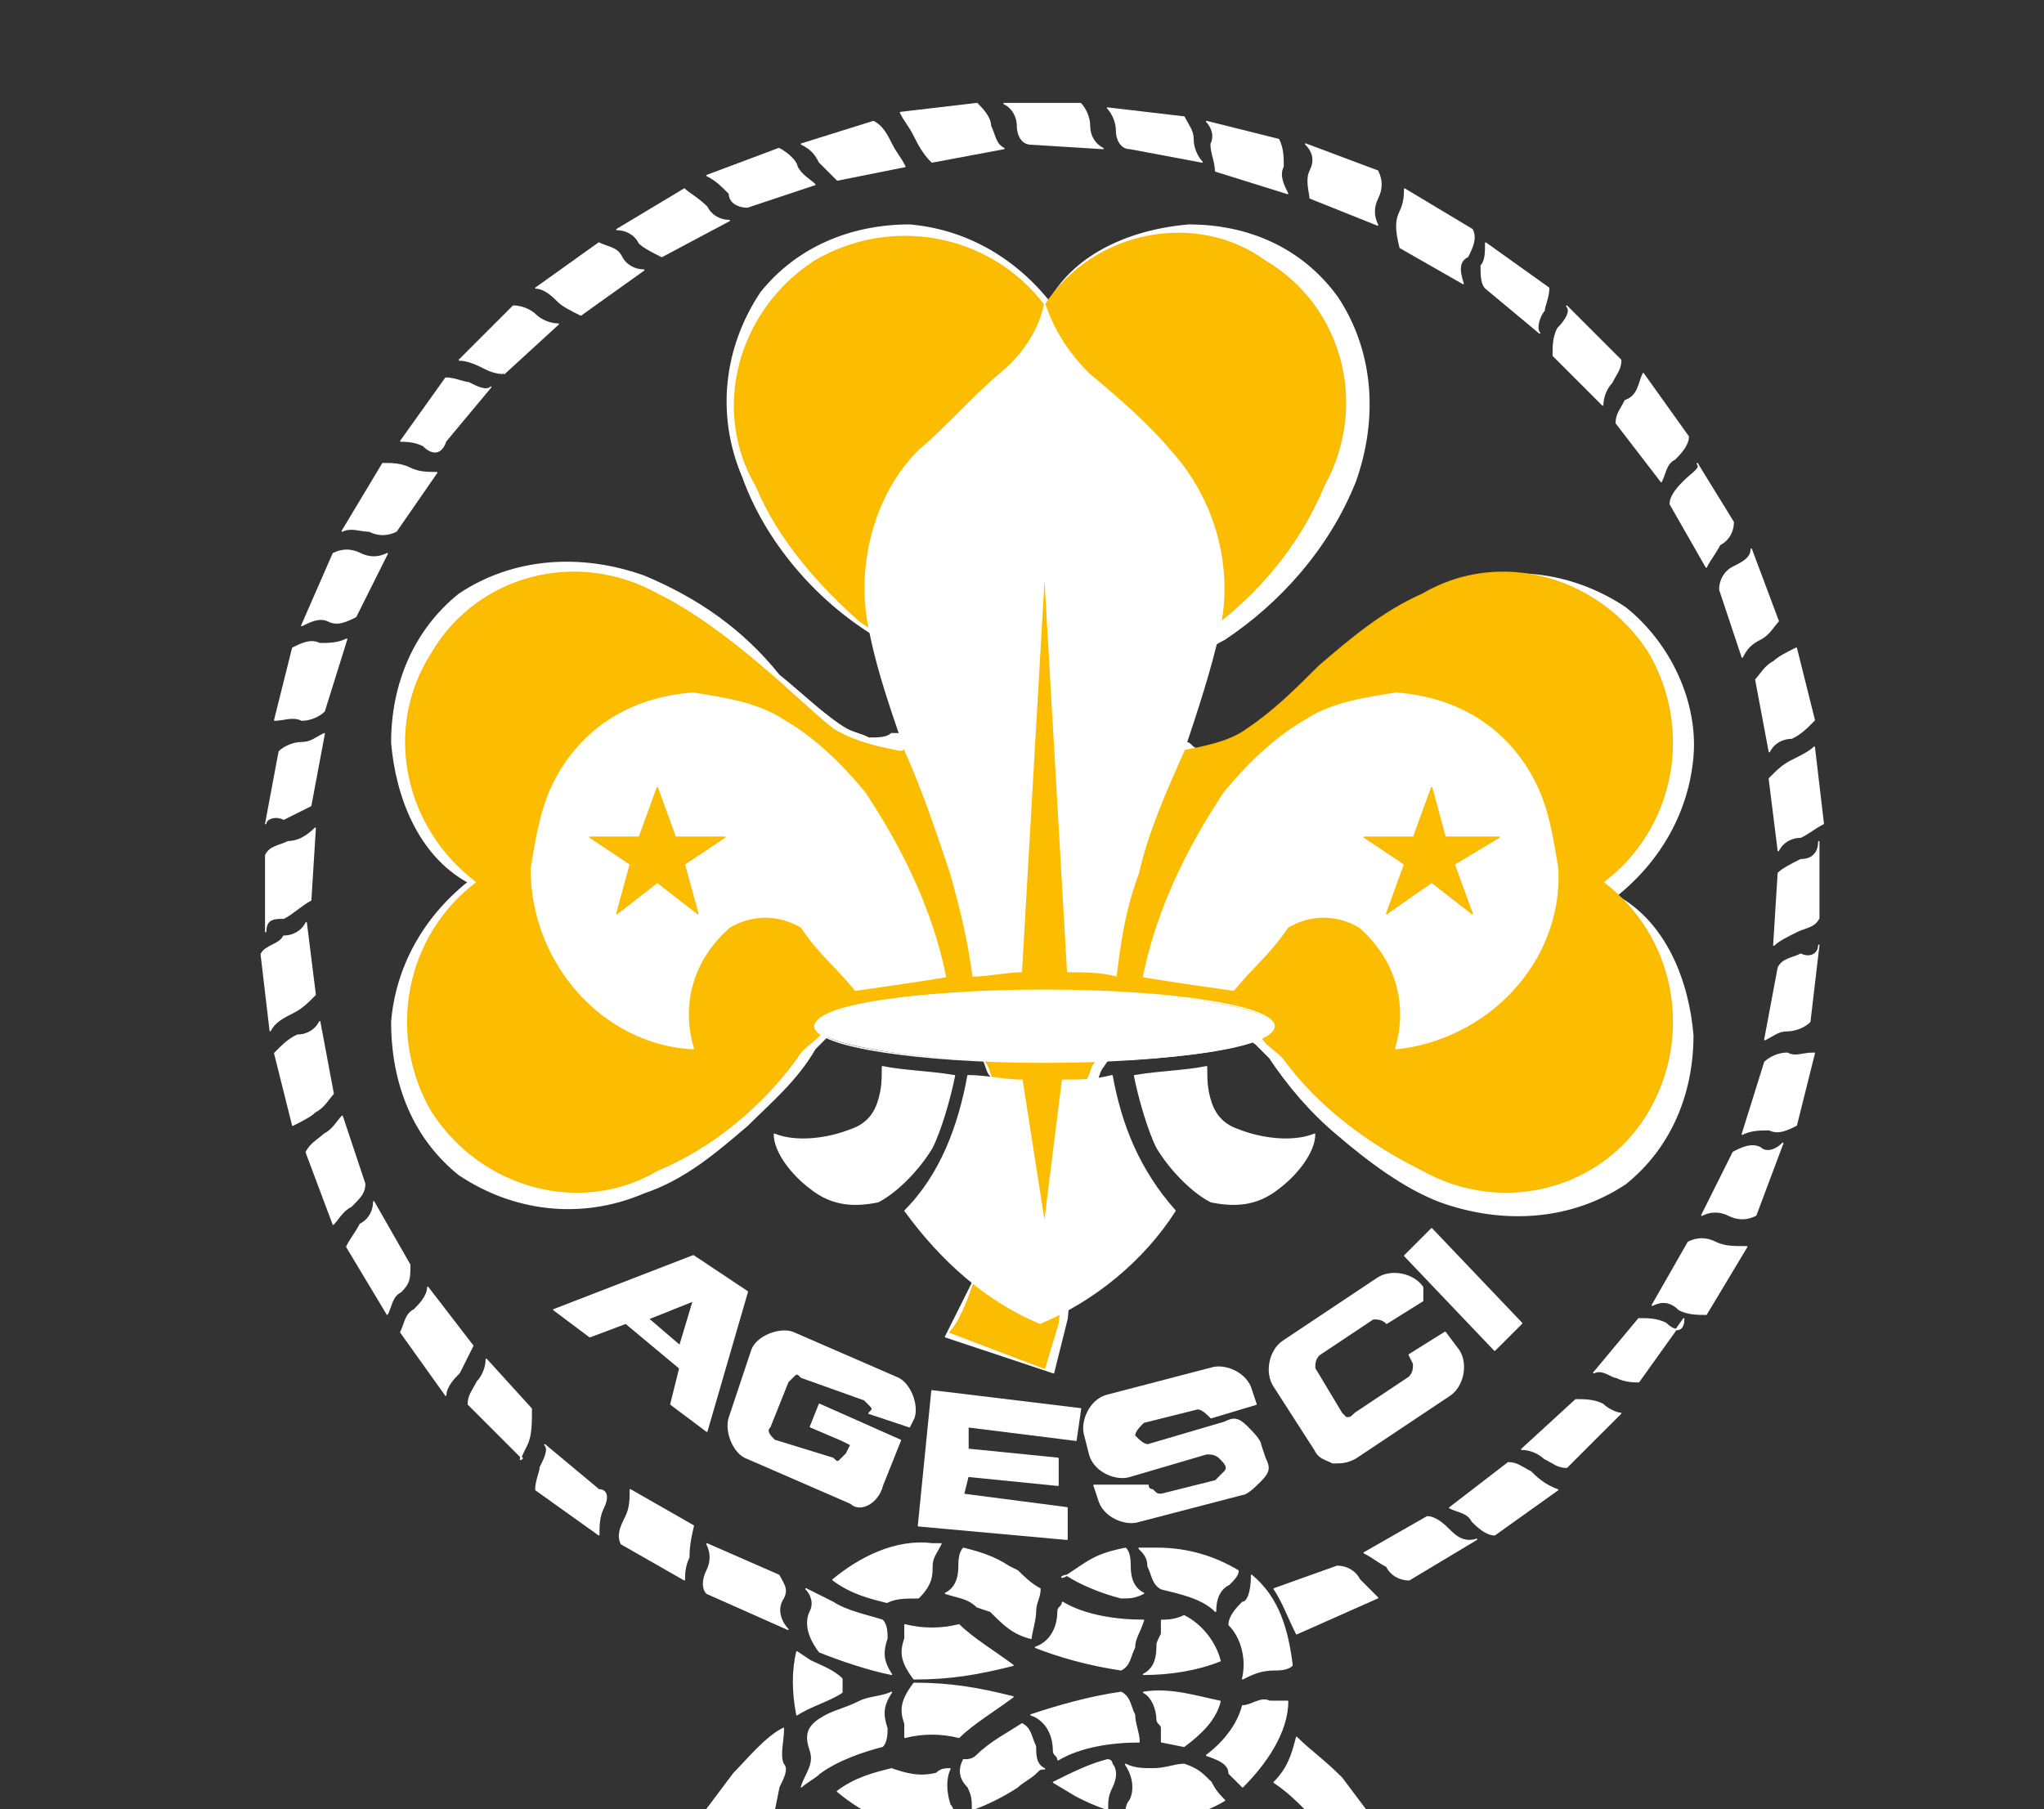 <?xml version="1.0" encoding="utf-8"?>
<!-- Generator: Adobe Illustrator 15.0.2, SVG Export Plug-In . SVG Version: 6.00 Build 0)  -->
<!DOCTYPE svg PUBLIC "-//W3C//DTD SVG 1.1//EN" "http://www.w3.org/Graphics/SVG/1.1/DTD/svg11.dtd">
<svg version="1.1" id="logo_footer" xmlns:x="http://ns.adobe.com/Extensibility/1.0/" xmlns:i="http://ns.adobe.com/AdobeIllustrator/10.0/" xmlns:graph="http://ns.adobe.com/Graphs/1.0/"
	 xmlns="http://www.w3.org/2000/svg" xmlns:xlink="http://www.w3.org/1999/xlink" x="0px" y="0px" width="97px" height="85.882px"
	 viewBox="101.5 0 97 85.882" enable-background="new 101.5 0 97 85.882" xml:space="preserve">
<rect x="101.5" y="0" width="97" height="85.882" fill="#333333" stroke="none"/>
<g>
	<path fill="#FFFFFF" d="M127.996,14.313c-0.214-0.213-0.641-0.641-1.068-0.641l2.991-2.137c0.428,0.214,0.855,0.214,1.068,0.641
		c0.214,0.427,0.641,0.641,1.068,0.641l-2.991,2.136C128.636,14.741,128.209,14.527,127.996,14.313"/>
	<path fill="none" stroke="#FFFFFF" stroke-width="0.063" stroke-linecap="round" stroke-linejoin="round" d="M127.996,14.313
		c-0.214-0.213-0.641-0.641-1.068-0.641l2.991-2.137c0.428,0.214,0.855,0.214,1.068,0.641c0.214,0.427,0.641,0.641,1.068,0.641
		l-2.991,2.136C128.636,14.741,128.209,14.527,127.996,14.313"/>
	<path fill="#FFFFFF" d="M131.841,11.536c-0.213-0.427-0.641-0.641-1.068-0.641l3.204-1.923c0.214,0.214,0.641,0.427,1.068,0.854
		c0.214,0.427,0.641,0.641,1.068,0.641l-3.205,1.709C132.482,11.964,132.055,11.75,131.841,11.536"/>
	<path fill="none" stroke="#FFFFFF" stroke-width="0.063" stroke-linecap="round" stroke-linejoin="round" d="M131.841,11.536
		c-0.213-0.427-0.641-0.641-1.068-0.641l3.204-1.923c0.214,0.214,0.641,0.427,1.068,0.854c0.214,0.427,0.641,0.641,1.068,0.641
		l-3.205,1.709C132.482,11.964,132.055,11.75,131.841,11.536"/>
	<path fill="#FFFFFF" d="M136.114,9.187c-0.427-0.427-0.641-0.641-1.068-0.854l3.418-1.282c0.427,0.214,0.854,0.641,0.854,0.854
		c0.213,0.428,0.641,0.641,0.854,0.855l-3.205,1.068C136.541,9.827,136.114,9.614,136.114,9.187"/>
	<path fill="none" stroke="#FFFFFF" stroke-width="0.063" stroke-linecap="round" stroke-linejoin="round" d="M136.114,9.187
		c-0.427-0.427-0.641-0.641-1.068-0.854l3.418-1.282c0.427,0.214,0.854,0.641,0.854,0.854c0.213,0.428,0.641,0.641,0.854,0.855
		l-3.205,1.068C136.541,9.827,136.114,9.614,136.114,9.187"/>
	<path fill="#FFFFFF" d="M140.386,7.691c-0.213-0.427-0.427-0.641-0.854-0.854l3.418-1.068c0.427,0.214,0.641,0.641,0.854,1.068
		c0.213,0.427,0.427,0.641,0.641,1.068l-3.205,0.641C140.813,8.118,140.6,7.904,140.386,7.691"/>
	<path fill="none" stroke="#FFFFFF" stroke-width="0.063" stroke-linecap="round" stroke-linejoin="round" d="M140.386,7.691
		c-0.213-0.427-0.427-0.641-0.854-0.854l3.418-1.068c0.427,0.214,0.641,0.641,0.854,1.068c0.213,0.427,0.427,0.641,0.641,1.068
		l-3.205,0.641C140.813,8.118,140.6,7.904,140.386,7.691"/>
	<path fill="#FFFFFF" d="M144.873,6.409c-0.213-0.427-0.427-0.641-0.641-1.068l3.632-0.427c0.213,0.214,0.641,0.641,0.641,1.068
		c0.214,0.427,0.214,0.854,0.641,1.068l-3.418,0.641C145.3,7.264,145.086,6.836,144.873,6.409"/>
	<path fill="none" stroke="#FFFFFF" stroke-width="0.063" stroke-linecap="round" stroke-linejoin="round" d="M144.873,6.409
		c-0.213-0.427-0.427-0.641-0.641-1.068l3.632-0.427c0.213,0.214,0.641,0.641,0.641,1.068c0.214,0.427,0.214,0.854,0.641,1.068
		l-3.418,0.641C145.3,7.264,145.086,6.836,144.873,6.409"/>
	<path fill="#FFFFFF" d="M149.786,5.982c0-0.427-0.213-0.854-0.641-1.068h3.632c0.213,0.214,0.428,0.641,0.428,1.068
		s0.213,0.854,0.641,1.068l-3.418-0.213C150,6.836,149.786,6.409,149.786,5.982"/>
	<path fill="none" stroke="#FFFFFF" stroke-width="0.063" stroke-linecap="round" stroke-linejoin="round" d="M149.786,5.982
		c0-0.427-0.213-0.854-0.641-1.068h3.632c0.213,0.214,0.428,0.641,0.428,1.068s0.213,0.854,0.641,1.068l-3.418-0.213
		C150,6.836,149.786,6.409,149.786,5.982"/>
	<path fill="#FFFFFF" d="M154.486,6.195c0-0.427-0.213-0.854-0.428-1.068l3.633,0.427c0.213,0.427,0.427,0.641,0.427,1.068
		s0.214,0.854,0.427,1.068l-3.418-0.641C154.7,7.05,154.486,6.623,154.486,6.195"/>
	<path fill="none" stroke="#FFFFFF" stroke-width="0.063" stroke-linecap="round" stroke-linejoin="round" d="M154.486,6.195
		c0-0.427-0.213-0.854-0.428-1.068l3.633,0.427c0.213,0.427,0.427,0.641,0.427,1.068s0.214,0.854,0.427,1.068l-3.418-0.641
		C154.7,7.05,154.486,6.623,154.486,6.195"/>
	<path fill="#FFFFFF" d="M158.973,6.836c0.214-0.427,0-0.854-0.213-1.068l3.418,0.854c0.213,0.427,0.213,0.854,0.213,1.282
		c-0.213,0.428,0,0.855,0.214,1.282l-3.418-1.068C159.187,7.691,158.973,7.264,158.973,6.836"/>
	<path fill="none" stroke="#FFFFFF" stroke-width="0.063" stroke-linecap="round" stroke-linejoin="round" d="M158.973,6.836
		c0.214-0.427,0-0.854-0.213-1.068l3.418,0.854c0.213,0.427,0.213,0.854,0.213,1.282c-0.213,0.428,0,0.855,0.214,1.282l-3.418-1.068
		C159.187,7.691,158.973,7.264,158.973,6.836"/>
	<path fill="#FFFFFF" d="M163.673,8.118c0.214-0.427,0.214-0.854-0.214-1.282l3.418,1.282c0.214,0.427,0.214,0.854,0,1.282
		c-0.213,0.427-0.213,0.854,0,1.282L163.673,9.4C163.673,9.187,163.459,8.545,163.673,8.118"/>
	<path fill="none" stroke="#FFFFFF" stroke-width="0.063" stroke-linecap="round" stroke-linejoin="round" d="M163.673,8.118
		c0.214-0.427,0.214-0.854-0.214-1.282l3.418,1.282c0.214,0.427,0.214,0.854,0,1.282c-0.213,0.427-0.213,0.854,0,1.282L163.673,9.4
		C163.673,9.187,163.459,8.545,163.673,8.118"/>
	<path fill="#FFFFFF" d="M167.945,10.041c0.214-0.427,0.214-0.854,0.214-1.068l3.204,1.923c0.214,0.427,0,0.854-0.213,1.282
		c-0.428,0.214-0.428,0.641-0.214,1.282l-2.991-1.709C167.732,10.896,167.732,10.468,167.945,10.041"/>
	<path fill="none" stroke="#FFFFFF" stroke-width="0.063" stroke-linecap="round" stroke-linejoin="round" d="M167.945,10.041
		c0.214-0.427,0.214-0.854,0.214-1.068l3.204,1.923c0.214,0.427,0,0.854-0.213,1.282c-0.428,0.214-0.428,0.641-0.214,1.282
		l-2.991-1.709C167.732,10.896,167.732,10.468,167.945,10.041"/>
	<path fill="#FFFFFF" d="M155.982,70.5c0,0.214,0.213,0.214,0.213,0.214c0.214,0.214,0.214,0.214,0.428,0.214l2.563-0.642
		c0.214-0.214,0.214-0.214,0.427-0.427c0.214-0.214,0-0.428-0.213-0.641c-0.214-0.215-0.428-0.215-0.641-0.215l-3.633,1.068
		c-0.641,0.214-1.709-0.213-1.922-1.068l-0.215-0.854c-0.213-0.641,0.215-1.709,1.068-1.923l4.914-1.282
		c0.641-0.213,1.709,0.214,1.923,1.068l0.214,0.641l-2.137,0.641c-0.213-0.213-0.428-0.427-0.641-0.427l-2.564,0.642
		c-0.213,0.213-0.427,0.427-0.427,0.641c0.214,0.213,0.427,0.427,0.642,0.427l3.631-1.067c0.428-0.215,0.641-0.215,1.068,0.213
		c0.214,0.214,0.641,0.641,0.641,0.854l0.214,0.642c0.214,0.427,0.214,0.641-0.214,1.067c-0.213,0.214-0.641,0.642-0.854,0.642
		l-4.914,1.281c-0.641,0.214-1.709-0.213-1.923-1.068l-0.214-0.641H155.982"/>
	<path fill="none" stroke="#FFFFFF" stroke-width="0.063" stroke-linecap="round" stroke-linejoin="round" d="M155.982,70.5
		c0,0.214,0.213,0.214,0.213,0.214c0.214,0.214,0.214,0.214,0.428,0.214l2.563-0.642c0.214-0.214,0.214-0.214,0.427-0.427
		c0.214-0.214,0-0.428-0.213-0.641c-0.214-0.215-0.428-0.215-0.641-0.215l-3.633,1.068c-0.641,0.214-1.709-0.213-1.922-1.068
		l-0.215-0.854c-0.213-0.641,0.215-1.709,1.068-1.923l4.914-1.282c0.641-0.213,1.709,0.214,1.923,1.068l0.214,0.641l-2.137,0.641
		c-0.213-0.213-0.428-0.427-0.641-0.427l-2.564,0.642c-0.213,0.213-0.427,0.427-0.427,0.641c0.214,0.213,0.427,0.427,0.642,0.427
		l3.631-1.067c0.428-0.215,0.641-0.215,1.068,0.213c0.214,0.214,0.641,0.641,0.641,0.854l0.214,0.642
		c0.214,0.427,0.214,0.641-0.214,1.067c-0.213,0.214-0.641,0.642-0.854,0.642l-4.914,1.281c-0.641,0.214-1.709-0.213-1.923-1.068
		l-0.214-0.641H155.982"/>
	<path fill="#FFFFFF" d="M143.377,70.5l0.854-2.137l-3.846-1.709l-0.427,1.068l1.496,0.641l0.427,0.214l-0.214,0.427
		c-0.213,0.215-0.213,0.215-0.213,0.215c-0.214,0.213-0.214,0.213-0.427,0l-2.777-0.855c-0.214-0.213-0.427-0.427-0.214-0.641
		l0.855-2.137c0.213-0.213,0.213-0.213,0.213-0.213c0.214-0.214,0.214-0.214,0.427,0l2.991,1.068
		c0.213,0.213,0.213,0.213,0.213,0.213c0.214,0.214,0.214,0.214,0,0.428l1.923,0.641l0.213-0.428
		c0.214-0.641-0.213-1.709-0.854-1.922l-4.914-2.137c-0.641-0.213-1.709,0.214-1.923,0.854l-1.068,3.204
		c-0.214,0.642,0.213,1.709,0.854,1.924l4.914,2.136C142.309,71.781,143.164,71.354,143.377,70.5"/>
	<path fill="none" stroke="#FFFFFF" stroke-width="0.063" stroke-linecap="round" stroke-linejoin="round" d="M143.377,70.5
		l0.854-2.137l-3.846-1.709l-0.427,1.068l1.496,0.641l0.427,0.214l-0.214,0.427c-0.213,0.215-0.213,0.215-0.213,0.215
		c-0.214,0.213-0.214,0.213-0.427,0l-2.777-0.855c-0.214-0.213-0.427-0.427-0.214-0.641l0.855-2.137
		c0.213-0.213,0.213-0.213,0.213-0.213c0.214-0.214,0.214-0.214,0.427,0l2.991,1.068c0.213,0.213,0.213,0.213,0.213,0.213
		c0.214,0.214,0.214,0.214,0,0.428l1.923,0.641l0.213-0.428c0.214-0.641-0.213-1.709-0.854-1.922l-4.914-2.137
		c-0.641-0.213-1.709,0.214-1.923,0.854l-1.068,3.204c-0.214,0.642,0.213,1.709,0.854,1.924l4.914,2.136
		C142.309,71.781,143.164,71.354,143.377,70.5"/>
	<path fill="#FFFFFF" d="M134.404,59.604l-6.623,2.563l1.709,1.282l1.709-0.642l2.563,2.137l-0.427,1.709l1.709,1.282l1.923-6.623
		L134.404,59.604z M133.764,63.877l-1.496-1.281l2.136-0.855L133.764,63.877z"/>
	<path fill="none" stroke="#FFFFFF" stroke-width="0.063" stroke-linecap="round" stroke-linejoin="round" d="M134.404,59.604
		l-6.623,2.563l1.709,1.282l1.709-0.642l2.563,2.137l-0.427,1.709l1.709,1.282l1.923-6.623L134.404,59.604z M133.764,63.877
		l-1.496-1.281l2.136-0.855L133.764,63.877z"/>
	<polygon fill="#FFFFFF" points="152.777,66.868 152.563,68.363 147.437,67.723 147.437,68.791 151.709,69.219 151.709,70.5 
		147.437,70.072 147.223,70.928 152.137,71.568 152.137,73.063 145.086,72.423 145.727,66.014 	"/>
	<polyline fill="none" stroke="#FFFFFF" stroke-width="0.063" stroke-linecap="round" stroke-linejoin="round" points="
		152.777,66.868 152.563,68.363 147.437,67.723 147.437,68.791 151.709,69.219 151.709,70.5 147.437,70.072 147.223,70.928 
		152.137,71.568 152.137,73.063 145.086,72.423 145.727,66.014 152.777,66.868 	"/>
	<polyline fill="#FFFFFF" points="173.714,62.809 169.441,58.322 168.159,59.604 172.432,64.091 173.714,62.809 	"/>
	<polyline fill="none" stroke="#FFFFFF" stroke-width="0.063" stroke-linecap="round" stroke-linejoin="round" points="
		173.714,62.809 169.441,58.322 168.159,59.604 172.432,64.091 173.714,62.809 	"/>
	<path fill="#FFFFFF" d="M169.014,61.74l-1.709,1.068c-0.214-0.213-0.428-0.213-0.641-0.213l-2.564,1.709
		c-0.213,0.213-0.213,0.428-0.213,0.641l1.281,2.137c0.214,0.213,0.214,0.213,0.214,0.213c0.214,0,0.214,0,0.427-0.213l2.564-1.709
		c0.213-0.214,0.213-0.428,0.213-0.641l-0.213-0.428l1.709-1.068l0.641,0.854c0.428,0.642,0.214,1.709-0.428,2.136l-4.486,2.992
		c-0.427,0.213-0.641,0.213-1.068,0.213c-0.427-0.213-0.641-0.213-0.854-0.641l-1.923-2.991c-0.428-0.641-0.214-1.709,0.427-2.136
		l4.486-2.991c0.641-0.427,1.709-0.214,2.137,0.427V61.74"/>
	<path fill="none" stroke="#FFFFFF" stroke-width="0.063" stroke-linecap="round" stroke-linejoin="round" d="M169.014,61.74
		l-1.709,1.068c-0.214-0.213-0.428-0.213-0.641-0.213l-2.564,1.709c-0.213,0.213-0.213,0.428-0.213,0.641l1.281,2.137
		c0.214,0.213,0.214,0.213,0.214,0.213c0.214,0,0.214,0,0.427-0.213l2.564-1.709c0.213-0.214,0.213-0.428,0.213-0.641l-0.213-0.428
		l1.709-1.068l0.641,0.854c0.428,0.642,0.214,1.709-0.428,2.136l-4.486,2.992c-0.427,0.213-0.641,0.213-1.068,0.213
		c-0.427-0.213-0.641-0.213-0.854-0.641l-1.923-2.991c-0.428-0.641-0.214-1.709,0.427-2.136l4.486-2.991
		c0.641-0.427,1.709-0.214,2.137,0.427V61.74"/>
	<path fill="#FFFFFF" d="M143.805,34.823c-0.214,0.213-0.641,0.213-1.068,0.213c-0.427-0.213-0.641-0.213-1.068-0.427
		c-1.068-0.641-2.136-1.709-3.204-2.563c-1.709-2.136-3.846-3.632-6.409-4.7c-2.991-1.068-6.196-0.855-8.759,0.854
		c-2.136,1.709-3.205,4.272-3.205,7.05c0.214,2.563,1.282,5.341,3.632,6.623c-2.136,1.709-3.418,4.059-3.632,6.624
		c0,2.99,1.068,5.554,3.205,7.264c2.563,1.709,5.768,2.136,8.759,0.854c1.922-0.641,3.418-1.922,4.914-3.204
		c1.068-1.068,2.35-2.136,3.205-3.632c0.213-0.214,0.427-0.428,0.641-0.641c1.068-0.855,2.564-1.282,3.846-1.068
		c1.282,0.213,2.563,1.068,3.418,2.137c0.214,0.213,0.214,0.641,0.427,0.854c0.427,1.068,0.427,2.564,0.427,3.633
		c-0.213,2.136-0.641,4.059-1.282,6.195c-0.427,0.854-0.854,1.709-1.282,2.563l5.128,1.709l0.641-2.563
		c0.213-2.137,0.427-4.273,0.641-6.195c0.213-1.709,0.213-3.418,0.641-4.914c0.214-0.213,0.214-0.641,0.428-0.854
		c0.641-1.068,2.137-2.136,3.418-2.136c1.281-0.215,2.777,0.213,3.846,1.067c0.213,0.214,0.427,0.427,0.641,0.642
		c0.854,1.281,1.923,2.562,3.205,3.631c1.495,1.282,3.204,2.564,4.913,3.205c2.991,1.068,6.195,0.854,8.759-0.854
		c2.137-1.71,3.205-4.272,3.205-7.05c-0.214-2.564-1.282-5.341-3.632-6.623c2.136-1.709,3.418-4.059,3.632-6.623
		c0.213-2.564-1.068-5.341-3.205-7.05c-2.563-1.709-5.768-2.136-8.759-0.854c-2.563,1.068-4.7,2.563-6.409,4.7
		c-0.854,1.068-2.137,1.922-3.205,2.563c-0.213,0.214-0.641,0.214-1.067,0.427c-0.427,0.214-0.642,0-1.068-0.213
		c-0.214-0.214-0.214-0.214-0.427-0.214c-0.428-0.427-0.642-1.068-0.642-1.709c0-0.641,0.214-1.068,0.642-1.709
		c0.641-0.641,1.068-1.068,1.922-1.496c2.564-1.709,4.914-4.273,6.195-7.478c1.068-2.991,0.855-6.195-0.854-8.759
		c-1.709-2.35-4.273-3.418-7.051-3.418c-2.563,0.214-5.341,1.282-6.623,3.632c-1.708-2.136-4.059-3.418-6.622-3.632
		c-2.777,0-5.341,1.068-7.05,3.205c-1.709,2.564-2.136,5.768-0.854,8.759c1.068,2.991,3.418,5.768,6.196,7.477
		c0.641,0.427,1.282,0.854,1.922,1.496c0.427,0.427,0.641,1.068,0.641,1.709c0,0.641-0.214,1.068-0.641,1.709
		C144.232,34.823,144.232,34.823,143.805,34.823"/>
	<path fill="none" stroke="#FFFFFF" stroke-width="0.063" stroke-linecap="round" stroke-linejoin="round" d="M143.805,34.823
		c-0.214,0.213-0.641,0.213-1.068,0.213c-0.427-0.213-0.641-0.213-1.068-0.427c-1.068-0.641-2.136-1.709-3.204-2.563
		c-1.709-2.136-3.846-3.632-6.409-4.7c-2.991-1.068-6.196-0.855-8.759,0.854c-2.136,1.709-3.205,4.272-3.205,7.05
		c0.214,2.563,1.282,5.341,3.632,6.623c-2.136,1.709-3.418,4.059-3.632,6.624c0,2.99,1.068,5.554,3.205,7.264
		c2.563,1.709,5.768,2.136,8.759,0.854c1.922-0.641,3.418-1.922,4.914-3.204c1.068-1.068,2.35-2.136,3.205-3.632
		c0.213-0.214,0.427-0.428,0.641-0.641c1.068-0.855,2.564-1.282,3.846-1.068c1.282,0.213,2.563,1.068,3.418,2.137
		c0.214,0.213,0.214,0.641,0.427,0.854c0.427,1.068,0.427,2.564,0.427,3.633c-0.213,2.136-0.641,4.059-1.282,6.195
		c-0.427,0.854-0.854,1.709-1.282,2.563l5.128,1.709l0.641-2.563c0.213-2.137,0.427-4.273,0.641-6.195
		c0.213-1.709,0.213-3.418,0.641-4.914c0.214-0.213,0.214-0.641,0.428-0.854c0.641-1.068,2.137-2.136,3.418-2.136
		c1.281-0.215,2.777,0.213,3.846,1.067c0.213,0.214,0.427,0.427,0.641,0.642c0.854,1.281,1.923,2.562,3.205,3.631
		c1.495,1.282,3.204,2.564,4.913,3.205c2.991,1.068,6.195,0.854,8.759-0.854c2.137-1.71,3.205-4.272,3.205-7.05
		c-0.214-2.564-1.282-5.341-3.632-6.623c2.136-1.709,3.418-4.059,3.632-6.623c0.213-2.564-1.068-5.341-3.205-7.05
		c-2.563-1.709-5.768-2.136-8.759-0.854c-2.563,1.068-4.7,2.563-6.409,4.7c-0.854,1.068-2.137,1.922-3.205,2.563
		c-0.213,0.214-0.641,0.214-1.067,0.427c-0.427,0.214-0.642,0-1.068-0.213c-0.214-0.214-0.214-0.214-0.427-0.214
		c-0.428-0.427-0.642-1.068-0.642-1.709c0-0.641,0.214-1.068,0.642-1.709c0.641-0.641,1.068-1.068,1.922-1.496
		c2.564-1.709,4.914-4.273,6.195-7.478c1.068-2.991,0.855-6.195-0.854-8.759c-1.709-2.35-4.273-3.418-7.051-3.418
		c-2.563,0.214-5.341,1.282-6.623,3.632c-1.708-2.136-4.059-3.418-6.622-3.632c-2.777,0-5.341,1.068-7.05,3.205
		c-1.709,2.564-2.136,5.768-0.854,8.759c1.068,2.991,3.418,5.768,6.196,7.477c0.641,0.427,1.282,0.854,1.922,1.496
		c0.427,0.427,0.641,1.068,0.641,1.709c0,0.641-0.214,1.068-0.641,1.709C144.232,34.823,144.232,34.823,143.805,34.823z"/>
	<path fill="#FCBD00" d="M151.068,14.527c-2.564-3.418-7.264-4.273-10.896-2.136c-3.632,2.35-4.914,7.05-2.777,10.682
		c1.068,2.563,2.991,4.7,4.914,6.409c0.641,0.427,1.282,0.854,1.923,1.282c0.641,0.641,1.068,1.709,1.068,2.563
		c0,0.641-0.213,1.068-0.213,1.709c-0.214,0.214-0.641,0.641-0.854,0.641c-1.068-0.213-2.136-0.427-3.205-1.068
		c-1.068-0.854-2.136-1.922-3.418-2.991c-1.495-1.282-3.205-2.563-4.914-3.418c-3.845-2.137-8.545-0.854-10.682,2.777
		c-2.35,3.632-1.282,8.332,2.136,10.896c-3.418,2.564-4.272,7.264-2.136,10.895c2.35,3.633,7.05,4.914,10.682,2.777
		c2.564-1.068,4.914-2.99,6.623-5.34c0.213-0.428,0.641-0.642,1.068-1.068c1.068-1.068,2.564-1.923,4.273-1.709
		s2.991,1.282,3.632,2.991c0.213,0.214,0.213,0.641,0.427,0.855c0.213,1.067,0.427,2.136,0.427,3.203
		c0,1.068-0.214,2.137-0.427,3.205c-0.214,1.068-0.641,2.35-1.068,3.418c-0.213,0.641-0.641,1.709-1.068,2.137l4.486,1.709
		l0.641-2.137c0.214-2.136,0.428-4.272,0.641-6.408c0.214-1.709,0.214-3.418,0.641-5.127c0.215-0.215,0.215-0.642,0.428-0.855
		c0.641-1.709,2.137-2.563,3.632-2.991c1.71-0.213,3.204,0.427,4.272,1.709c0.214,0.427,0.642,0.641,1.068,1.068
		c1.709,2.35,4.06,4.059,6.623,5.34c3.846,2.137,8.545,0.855,10.682-2.777c2.137-3.631,1.281-8.331-2.137-10.895
		c3.418-2.563,4.273-7.264,2.137-10.896c-2.35-3.631-7.05-4.914-10.682-2.777c-1.923,0.854-3.418,2.136-4.914,3.418
		c-1.068,1.068-2.136,2.136-3.418,2.991c-0.854,0.641-2.137,0.855-3.205,1.068c-0.427,0-0.641-0.213-0.854-0.641
		c-0.214-0.641-0.428-1.068-0.214-1.709c0.214-1.068,0.427-1.923,1.067-2.563c0.642-0.641,1.068-1.068,1.924-1.282
		c2.136-1.709,3.846-3.846,4.913-6.409c2.137-3.846,0.854-8.545-2.777-10.682C158.332,10.041,153.418,10.896,151.068,14.527"/>
	<path fill="none" stroke="#FBB900" stroke-width="0.063" stroke-linecap="round" stroke-linejoin="round" d="M151.068,14.527
		c-2.564-3.418-7.264-4.273-10.896-2.136c-3.632,2.35-4.914,7.05-2.777,10.682c1.068,2.563,2.991,4.7,4.914,6.409
		c0.641,0.427,1.282,0.854,1.923,1.282c0.641,0.641,1.068,1.709,1.068,2.563c0,0.641-0.213,1.068-0.213,1.709
		c-0.214,0.214-0.641,0.641-0.854,0.641c-1.068-0.213-2.136-0.427-3.205-1.068c-1.068-0.854-2.136-1.922-3.418-2.991
		c-1.495-1.282-3.205-2.563-4.914-3.418c-3.845-2.137-8.545-0.854-10.682,2.777c-2.35,3.632-1.282,8.332,2.136,10.896
		c-3.418,2.564-4.272,7.264-2.136,10.895c2.35,3.633,7.05,4.914,10.682,2.777c2.564-1.068,4.914-2.99,6.623-5.34
		c0.213-0.428,0.641-0.642,1.068-1.068c1.068-1.068,2.564-1.923,4.273-1.709s2.991,1.282,3.632,2.991
		c0.213,0.214,0.213,0.641,0.427,0.855c0.213,1.067,0.427,2.136,0.427,3.203c0,1.068-0.214,2.137-0.427,3.205
		c-0.214,1.068-0.641,2.35-1.068,3.418c-0.213,0.641-0.641,1.709-1.068,2.137l4.486,1.709l0.641-2.137
		c0.214-2.136,0.428-4.272,0.641-6.408c0.214-1.709,0.214-3.418,0.641-5.127c0.215-0.215,0.215-0.642,0.428-0.855
		c0.641-1.709,2.137-2.563,3.632-2.991c1.71-0.213,3.204,0.427,4.272,1.709c0.214,0.427,0.642,0.641,1.068,1.068
		c1.709,2.35,4.06,4.059,6.623,5.34c3.846,2.137,8.545,0.855,10.682-2.777c2.137-3.631,1.281-8.331-2.137-10.895
		c3.418-2.563,4.273-7.264,2.137-10.896c-2.35-3.631-7.05-4.914-10.682-2.777c-1.923,0.854-3.418,2.136-4.914,3.418
		c-1.068,1.068-2.136,2.136-3.418,2.991c-0.854,0.641-2.137,0.855-3.205,1.068c-0.427,0-0.641-0.213-0.854-0.641
		c-0.214-0.641-0.428-1.068-0.214-1.709c0.214-1.068,0.427-1.923,1.067-2.563c0.642-0.641,1.068-1.068,1.924-1.282
		c2.136-1.709,3.846-3.846,4.913-6.409c2.137-3.846,0.854-8.545-2.777-10.682C158.332,10.041,153.418,10.896,151.068,14.527z"/>
	<path fill="#FFFFFF" d="M150.641,82.891c-0.213-0.427-0.213-0.854-0.641-1.068c-0.641,0.428-1.496,0.855-2.136,1.496
		c-0.214,0.213-0.427,0.213-0.641,0.213c-0.213,0.428-0.213,0.855,0.214,1.282c0.213,0.427,0.213,0.642,0.213,1.068
		c0.641-0.214,1.496-0.642,2.136-1.068c0.214-0.214,0.641-0.427,0.854-0.641c0.214-0.214,0.214-0.214,0.428-0.214
		C150.641,83.746,150.641,83.318,150.641,82.891"/>
	<path fill="none" stroke="#FFFFFF" stroke-width="0.063" stroke-linecap="round" stroke-linejoin="round" d="M150.641,82.891
		c-0.213-0.427-0.213-0.854-0.641-1.068c-0.641,0.428-1.496,0.855-2.136,1.496c-0.214,0.213-0.427,0.213-0.641,0.213
		c-0.213,0.428-0.213,0.855,0.214,1.282c0.213,0.427,0.213,0.642,0.213,1.068c0.641-0.214,1.496-0.642,2.136-1.068
		c0.214-0.214,0.641-0.427,0.854-0.641c0.214-0.214,0.214-0.214,0.428-0.214C150.641,83.746,150.641,83.318,150.641,82.891"/>
	<path fill="#FFFFFF" d="M155.341,81.396c-0.214-0.427-0.214-0.854-0.641-1.068c-1.495,0.214-2.991,0.642-4.273,1.068
		c0.641,0.214,1.069,0.854,1.069,1.709c0,0.214,0.213,0.214,0.213,0.427c1.068-0.641,2.564-0.854,3.846-0.854
		C155.555,82.25,155.341,81.822,155.341,81.396"/>
	<path fill="none" stroke="#FFFFFF" stroke-width="0.063" stroke-linecap="round" stroke-linejoin="round" d="M155.341,81.396
		c-0.214-0.427-0.214-0.854-0.641-1.068c-1.495,0.214-2.991,0.642-4.273,1.068c0.641,0.214,1.069,0.854,1.069,1.709
		c0,0.214,0.213,0.214,0.213,0.427c1.068-0.641,2.564-0.854,3.846-0.854C155.555,82.25,155.341,81.822,155.341,81.396"/>
	<path fill="#FFFFFF" d="M159.4,80.754c-1.068-0.213-2.351-0.641-3.633-0.427c0.428,0.214,0.642,0.854,0.642,1.282
		c0,0.213,0.214,0.213,0.214,0.427v0.642l1.068,0.213C158.545,82.25,159.187,81.609,159.4,80.754"/>
	<path fill="none" stroke="#FFFFFF" stroke-width="0.063" stroke-linecap="round" stroke-linejoin="round" d="M159.4,80.754
		c-1.068-0.213-2.351-0.641-3.633-0.427c0.428,0.214,0.642,0.854,0.642,1.282c0,0.213,0.214,0.213,0.214,0.427v0.642l1.068,0.213
		C158.545,82.25,159.187,81.609,159.4,80.754"/>
	<path fill="#FFFFFF" d="M161.75,80.754c-0.428-0.213-0.854,0.215-1.281,0.215c-0.215,0.854-0.855,1.709-1.709,2.35
		c0.641,0.213,1.067,0.428,1.067,0.854c0.214,0.214,0.427,0.427,0.642,0.641c1.067-1.067,2.136-2.563,2.136-4.06
		C162.391,80.754,161.964,80.754,161.75,80.754"/>
	<path fill="none" stroke="#FFFFFF" stroke-width="0.063" stroke-linecap="round" stroke-linejoin="round" d="M161.75,80.754
		c-0.428-0.213-0.854,0.215-1.281,0.215c-0.215,0.854-0.855,1.709-1.709,2.35c0.641,0.213,1.067,0.428,1.067,0.854
		c0.214,0.214,0.427,0.427,0.642,0.641c1.067-1.067,2.136-2.563,2.136-4.06C162.391,80.754,161.964,80.754,161.75,80.754"/>
	<path fill="#FFFFFF" d="M158.973,84.6c0.214,0.428,0.428,0.641,0.641,0.855c-1.068,0.641-2.137,0.854-3.418,1.068
		c-0.428,0-0.854,0-1.281-0.215c0-0.213,0-0.641,0.213-0.854c0.214-0.428,0.214-1.068-0.213-1.709
		c0.427,0.213,0.854,0.213,1.281,0.213c0.641,0,1.068-0.213,1.496-0.213C158.332,83.959,158.545,84.173,158.973,84.6"/>
	<path fill="none" stroke="#FFFFFF" stroke-width="0.063" stroke-linecap="round" stroke-linejoin="round" d="M158.973,84.6
		c0.214,0.428,0.428,0.641,0.641,0.855c-1.068,0.641-2.137,0.854-3.418,1.068c-0.428,0-0.854,0-1.281-0.215
		c0-0.213,0-0.641,0.213-0.854c0.214-0.428,0.214-1.068-0.213-1.709c0.427,0.213,0.854,0.213,1.281,0.213
		c0.641,0,1.068-0.213,1.496-0.213C158.332,83.959,158.545,84.173,158.973,84.6"/>
	<path fill="#FFFFFF" d="M154.273,84.813c-0.215,0.427-0.215,0.642-0.215,1.068c-0.641-0.214-1.068-0.427-1.495-0.642l-1.067-0.641
		c0.854-0.427,1.709-0.854,2.562-1.068c0.215,0,0.215,0.215,0.215,0.215C154.486,83.959,154.486,84.387,154.273,84.813"/>
	<path fill="none" stroke="#FFFFFF" stroke-width="0.063" stroke-linecap="round" stroke-linejoin="round" d="M154.273,84.813
		c-0.215,0.427-0.215,0.642-0.215,1.068c-0.641-0.214-1.068-0.427-1.495-0.642l-1.067-0.641c0.854-0.427,1.709-0.854,2.562-1.068
		c0.215,0,0.215,0.215,0.215,0.215C154.486,83.959,154.486,84.387,154.273,84.813"/>
	<path fill="#FFFFFF" d="M155.341,78.191c-0.214,0.427-0.214,0.854-0.641,1.068c-1.495-0.215-2.991-0.642-4.06-1.068
		c0.641-0.214,1.068-0.855,1.068-1.709c0-0.215,0.214-0.215,0.214-0.428c1.067,0.641,2.563,0.854,3.845,0.854
		C155.555,77.55,155.341,77.764,155.341,78.191"/>
	<path fill="none" stroke="#FFFFFF" stroke-width="0.063" stroke-linecap="round" stroke-linejoin="round" d="M155.341,78.191
		c-0.214,0.427-0.214,0.854-0.641,1.068c-1.495-0.215-2.991-0.642-4.06-1.068c0.641-0.214,1.068-0.855,1.068-1.709
		c0-0.215,0.214-0.215,0.214-0.428c1.067,0.641,2.563,0.854,3.845,0.854C155.555,77.55,155.341,77.764,155.341,78.191"/>
	<path fill="#FFFFFF" d="M150.641,76.482c0-0.428,0.214-0.642,0.214-1.068c-0.427-0.214-0.854-0.641-1.068-0.855l-0.427-0.213
		c-0.641-0.428-1.282-0.641-2.136-0.855c-0.213,0.215-0.213,0.642-0.213,0.855c0,0.641-0.214,1.068-0.641,1.281
		c0.641,0.214,1.068,0.214,1.496,0.641l0.641,0.215c0.641,0.641,1.068,1.067,1.923,1.281
		C150.427,77.55,150.641,76.909,150.641,76.482"/>
	<path fill="none" stroke="#FFFFFF" stroke-width="0.063" stroke-linecap="round" stroke-linejoin="round" d="M150.641,76.482
		c0-0.428,0.214-0.642,0.214-1.068c-0.427-0.214-0.854-0.641-1.068-0.855l-0.427-0.213c-0.641-0.428-1.282-0.641-2.136-0.855
		c-0.213,0.215-0.213,0.642-0.213,0.855c0,0.641-0.214,1.068-0.641,1.281c0.641,0.214,1.068,0.214,1.496,0.641l0.641,0.215
		c0.641,0.641,1.068,1.067,1.923,1.281C150.427,77.55,150.641,76.909,150.641,76.482"/>
	<path fill="#FFFFFF" d="M145.727,74.346c0-0.428,0.214-0.641,0.428-1.068h-0.428c-1.709-0.214-3.418,0.641-4.7,1.709
		c0.854,0.641,1.709,0.854,2.563,1.068c0.427-0.214,0.854-0.214,1.496-0.214C145.727,75.2,145.727,74.773,145.727,74.346"/>
	<path fill="none" stroke="#FFFFFF" stroke-width="0.063" stroke-linecap="round" stroke-linejoin="round" d="M145.727,74.346
		c0-0.428,0.214-0.641,0.428-1.068h-0.428c-1.709-0.214-3.418,0.641-4.7,1.709c0.854,0.641,1.709,0.854,2.563,1.068
		c0.427-0.214,0.854-0.214,1.496-0.214C145.727,75.2,145.727,74.773,145.727,74.346"/>
	<path fill="#FFFFFF" d="M139.959,76.482c0.214-0.428,0-0.855-0.213-1.068l1.282,0.641c0.641,0.428,1.709,0.641,2.35,0.854
		c0.213,0.214,0.213,0.641,0.213,0.854c-0.213,0.641-0.213,1.068,0.214,1.709c-1.068-0.213-2.35-0.641-3.418-1.068
		C139.746,77.55,139.746,76.909,139.959,76.482"/>
	<path fill="none" stroke="#FFFFFF" stroke-width="0.063" stroke-linecap="round" stroke-linejoin="round" d="M139.959,76.482
		c0.214-0.428,0-0.855-0.213-1.068l1.282,0.641c0.641,0.428,1.709,0.641,2.35,0.854c0.213,0.214,0.213,0.641,0.213,0.854
		c-0.213,0.641-0.213,1.068,0.214,1.709c-1.068-0.213-2.35-0.641-3.418-1.068C139.746,77.55,139.746,76.909,139.959,76.482"/>
	<path fill="#FFFFFF" d="M144.445,77.764c0-0.214,0-0.641,0-0.641c0.854,0.213,1.709,0.213,2.564,0
		c0.641,0.641,1.709,1.281,2.563,1.922c-1.709,0.428-2.991,0.642-4.7,0.642C144.232,78.832,144.232,78.404,144.445,77.764"/>
	<path fill="none" stroke="#FFFFFF" stroke-width="0.063" stroke-linecap="round" stroke-linejoin="round" d="M144.445,77.764
		c0-0.214,0-0.641,0-0.641c0.854,0.213,1.709,0.213,2.564,0c0.641,0.641,1.709,1.281,2.563,1.922
		c-1.709,0.428-2.991,0.642-4.7,0.642C144.232,78.832,144.232,78.404,144.445,77.764"/>
	<path fill="#FFFFFF" d="M144.445,81.822c0,0.214,0,0.642,0,0.642c0.854-0.214,1.709-0.214,2.564,0
		c0.641-0.642,1.709-1.282,2.563-1.923c-1.709-0.428-2.991-0.641-4.7-0.641C144.232,80.754,144.232,81.182,144.445,81.822"/>
	<path fill="none" stroke="#FFFFFF" stroke-width="0.063" stroke-linecap="round" stroke-linejoin="round" d="M144.445,81.822
		c0,0.214,0,0.642,0,0.642c0.854-0.214,1.709-0.214,2.564,0c0.641-0.642,1.709-1.282,2.563-1.923
		c-1.709-0.428-2.991-0.641-4.7-0.641C144.232,80.754,144.232,81.182,144.445,81.822"/>
	<path fill="#FFFFFF" d="M146.582,83.959c-0.214,0.428-0.214,1.068,0,1.709c0.213,0.214,0.213,0.641,0.213,0.855
		c-0.213,0.213-0.641,0.213-0.854,0.213c-1.709,0.214-3.418-0.641-4.7-1.709c0.855-0.641,1.709-0.854,2.564-1.068
		c0.641,0.214,1.282,0.428,2.136,0.214C146.155,83.959,146.368,83.959,146.582,83.959"/>
	<path fill="none" stroke="#FFFFFF" stroke-width="0.063" stroke-linecap="round" stroke-linejoin="round" d="M146.582,83.959
		c-0.214,0.428-0.214,1.068,0,1.709c0.213,0.214,0.213,0.641,0.213,0.855c-0.213,0.213-0.641,0.213-0.854,0.213
		c-1.709,0.214-3.418-0.641-4.7-1.709c0.855-0.641,1.709-0.854,2.564-1.068c0.641,0.214,1.282,0.428,2.136,0.214
		C146.155,83.959,146.368,83.959,146.582,83.959z"/>
	<path fill="#FFFFFF" d="M139.959,83.104c0.214,0.642-0.213,1.068-0.427,1.709c0.214-0.214,0.641-0.427,0.854-0.641
		c0.854-0.642,2.137-1.068,2.991-1.282c0.213-0.213,0.213-0.641,0.213-0.854c-0.213-0.641-0.213-1.067,0.214-1.709
		c-0.427,0.214-1.068,0.214-1.496,0.427c-0.854,0.428-1.282,0.428-1.923,0.855C139.746,82.036,139.746,82.464,139.959,83.104"/>
	<path fill="none" stroke="#FFFFFF" stroke-width="0.063" stroke-linecap="round" stroke-linejoin="round" d="M139.959,83.104
		c0.214,0.642-0.213,1.068-0.427,1.709c0.214-0.214,0.641-0.427,0.854-0.641c0.854-0.642,2.137-1.068,2.991-1.282
		c0.213-0.213,0.213-0.641,0.213-0.854c-0.213-0.641-0.213-1.067,0.214-1.709c-0.427,0.214-1.068,0.214-1.496,0.427
		c-0.854,0.428-1.282,0.428-1.923,0.855C139.746,82.036,139.746,82.464,139.959,83.104"/>
	<path fill="#FFFFFF" d="M139.959,78.832l-0.641-0.428c-0.214,0.855-0.214,1.923,0,2.991c0.641-0.427,1.495-0.642,2.136-1.068
		c0-0.214,0-0.641,0-0.641C141.027,79.26,140.386,79.045,139.959,78.832"/>
	<path fill="none" stroke="#FFFFFF" stroke-width="0.063" stroke-linecap="round" stroke-linejoin="round" d="M139.959,78.832
		l-0.641-0.428c-0.214,0.855-0.214,1.923,0,2.991c0.641-0.427,1.495-0.642,2.136-1.068c0-0.214,0-0.641,0-0.641
		C141.027,79.26,140.386,79.045,139.959,78.832z"/>
	<path fill="#FFFFFF" d="M138.677,83.746c0.214,0.213,0,0.641-0.213,1.067l-0.214,1.068l-1.282,1.709l-1.923-1.709l1.282-1.709
		c0.641-0.642,1.496-1.709,2.35-2.137C138.677,82.678,138.464,83.318,138.677,83.746"/>
	<path fill="none" stroke="#FFFFFF" stroke-width="0.063" stroke-linecap="round" stroke-linejoin="round" d="M138.677,83.746
		c0.214,0.213,0,0.641-0.213,1.067l-0.214,1.068l-1.282,1.709l-1.923-1.709l1.282-1.709c0.641-0.642,1.496-1.709,2.35-2.137
		C138.677,82.678,138.464,83.318,138.677,83.746"/>
	
		<rect x="135.488" y="86.306" transform="matrix(-0.644 0.765 -0.765 -0.644 289.858 40.127)" fill="#FFFFFF" width="0.215" height="2.35"/>
	
		<rect x="135.488" y="86.306" transform="matrix(-0.644 0.765 -0.765 -0.644 289.858 40.127)" fill="none" stroke="#FFFFFF" stroke-width="0.063" stroke-linecap="round" stroke-linejoin="round" width="0.215" height="2.35"/>
	
		<rect x="133.803" y="87.292" transform="matrix(-0.647 0.762 -0.762 -0.647 289.256 43.101)" fill="#FFFFFF" width="1.709" height="2.35"/>
	
		<rect x="133.803" y="87.292" transform="matrix(-0.647 0.762 -0.762 -0.647 289.256 43.101)" fill="none" stroke="#FFFFFF" stroke-width="0.063" stroke-linecap="round" stroke-linejoin="round" width="1.709" height="2.35"/>
	<path fill="#FFFFFF" d="M161.964,84.6c0.641-0.641,0.854-1.281,1.067-2.136c0.642,0.641,1.282,1.067,2.137,1.923l1.282,1.709
		l-1.495,1.495l-1.496-1.709C163.031,85.455,162.604,85.027,161.964,84.6"/>
	<path fill="none" stroke="#FFFFFF" stroke-width="0.063" stroke-linecap="round" stroke-linejoin="round" d="M161.964,84.6
		c0.641-0.641,0.854-1.281,1.067-2.136c0.642,0.641,1.282,1.067,2.137,1.923l1.282,1.709l-1.495,1.495l-1.496-1.709
		C163.031,85.455,162.604,85.027,161.964,84.6z"/>
	
		<rect x="164.936" y="87.442" transform="matrix(-0.762 0.647 -0.647 -0.762 349.391 46.727)" fill="#FFFFFF" width="2.35" height="0.214"/>
	
		<rect x="164.936" y="87.442" transform="matrix(-0.762 0.647 -0.647 -0.762 349.391 46.727)" fill="none" stroke="#FFFFFF" stroke-width="0.063" stroke-linecap="round" stroke-linejoin="round" width="2.35" height="0.214"/>
	
		<rect x="166.082" y="87.804" transform="matrix(-0.762 0.647 -0.647 -0.762 352.128 47.939)" fill="#FFFFFF" width="2.35" height="1.709"/>
	
		<rect x="166.082" y="87.804" transform="matrix(-0.762 0.647 -0.647 -0.762 352.128 47.939)" fill="none" stroke="#FFFFFF" stroke-width="0.063" stroke-linecap="round" stroke-linejoin="round" width="2.35" height="1.709"/>
	<path fill="#FFFFFF" d="M152.137,74.773l0.641-0.428c0.641-0.428,1.068-0.641,2.137-0.855c0.213,0.215,0.213,0.642,0.213,0.855
		c0,0.641,0.214,1.068,0.641,1.281c-0.427,0.214-0.641,0.214-1.067,0.214C153.846,75.627,152.777,75.2,152.137,74.773
		C151.709,74.986,151.923,74.773,152.137,74.773"/>
	<path fill="none" stroke="#FFFFFF" stroke-width="0.063" stroke-linecap="round" stroke-linejoin="round" d="M152.137,74.773
		l0.641-0.428c0.641-0.428,1.068-0.641,2.137-0.855c0.213,0.215,0.213,0.642,0.213,0.855c0,0.641,0.214,1.068,0.641,1.281
		c-0.427,0.214-0.641,0.214-1.067,0.214C153.846,75.627,152.777,75.2,152.137,74.773C151.709,74.986,151.923,74.773,152.137,74.773"
		/>
	<path fill="#FFFFFF" d="M159.4,78.832c-0.214-0.854-0.855-1.709-1.709-2.137c-0.428,0.214-0.855,0.214-1.068,0.214v0.641
		c-0.214,0.428-0.214,0.428-0.214,0.642c0,0.641-0.214,1.068-0.642,1.281C157.05,79.473,158.332,79.26,159.4,78.832"/>
	<path fill="none" stroke="#FFFFFF" stroke-width="0.063" stroke-linecap="round" stroke-linejoin="round" d="M159.4,78.832
		c-0.214-0.854-0.855-1.709-1.709-2.137c-0.428,0.214-0.855,0.214-1.068,0.214v0.641c-0.214,0.428-0.214,0.428-0.214,0.642
		c0,0.641-0.214,1.068-0.642,1.281C157.05,79.473,158.332,79.26,159.4,78.832"/>
	<path fill="#FFFFFF" d="M160.469,76.055c-0.215,0.213-0.642,0.641-0.642,1.068c0.642,0.641,0.854,1.709,0.642,2.563
		c0.427-0.214,0.854-0.427,1.495-0.427c0.214,0,0.641,0,0.854-0.215c-0.214-1.709-0.641-3.204-1.923-4.271
		C160.896,75.627,160.682,76.055,160.469,76.055"/>
	<path fill="none" stroke="#FFFFFF" stroke-width="0.063" stroke-linecap="round" stroke-linejoin="round" d="M160.469,76.055
		c-0.215,0.213-0.642,0.641-0.642,1.068c0.642,0.641,0.854,1.709,0.642,2.563c0.427-0.214,0.854-0.427,1.495-0.427
		c0.214,0,0.641,0,0.854-0.215c-0.214-1.709-0.641-3.204-1.923-4.271C160.896,75.627,160.682,76.055,160.469,76.055"/>
	<path fill="#FFFFFF" d="M138.677,75.841c0.214-0.427,0-0.641-0.213-1.067l-3.418-1.496c0.214,0.428,0.214,0.854,0,1.281
		c-0.213,0.428-0.213,0.855,0,1.068l3.846,1.709C138.677,77.123,138.25,76.482,138.677,75.841"/>
	<path fill="none" stroke="#FFFFFF" stroke-width="0.063" stroke-linecap="round" stroke-linejoin="round" d="M138.677,75.841
		c0.214-0.427,0-0.641-0.213-1.067l-3.418-1.496c0.214,0.428,0.214,0.854,0,1.281c-0.213,0.428-0.213,0.855,0,1.068l3.846,1.709
		C138.677,77.123,138.25,76.482,138.677,75.841"/>
	<path fill="#FFFFFF" d="M134.191,73.918c-0.214,0.428-0.214,0.855-0.214,1.068l-2.991-1.709c-0.213-0.428,0-0.854,0.214-1.281
		c0.213-0.428,0.213-0.855,0.213-1.282l2.991,1.709C134.191,73.277,134.191,73.705,134.191,73.918"/>
	<path fill="none" stroke="#FFFFFF" stroke-width="0.063" stroke-linecap="round" stroke-linejoin="round" d="M134.191,73.918
		c-0.214,0.428-0.214,0.855-0.214,1.068l-2.991-1.709c-0.213-0.428,0-0.854,0.214-1.281c0.213-0.428,0.213-0.855,0.213-1.282
		l2.991,1.709C134.191,73.277,134.191,73.705,134.191,73.918"/>
	<path fill="#FFFFFF" d="M130.132,71.568c-0.214,0.428-0.214,0.854-0.214,1.281l-2.991-2.136c0-0.428,0.214-0.854,0.214-1.068
		c0.213-0.427,0.427-0.854,0.213-1.068l2.563,2.137C130.346,70.714,130.346,71.141,130.132,71.568"/>
	<path fill="none" stroke="#FFFFFF" stroke-width="0.063" stroke-linecap="round" stroke-linejoin="round" d="M130.132,71.568
		c-0.214,0.428-0.214,0.854-0.214,1.281l-2.991-2.136c0-0.428,0.214-0.854,0.214-1.068c0.213-0.427,0.427-0.854,0.213-1.068
		l2.563,2.137C130.346,70.714,130.346,71.141,130.132,71.568"/>
	<path fill="#FFFFFF" d="M126.5,68.577c0.214-0.427,0.214-1.067,0.214-1.709l-2.137-2.351c0,0.428-0.213,0.855-0.427,1.068
		c-0.213,0.428-0.427,0.641-0.427,1.068l2.563,2.564C126.073,69.432,126.286,69.004,126.5,68.577"/>
	<path fill="none" stroke="#FFFFFF" stroke-width="0.063" stroke-linecap="round" stroke-linejoin="round" d="M126.5,68.577
		c0.214-0.427,0.214-1.067,0.214-1.709l-2.137-2.351c0,0.428-0.213,0.855-0.427,1.068c-0.213,0.428-0.427,0.641-0.427,1.068
		l2.563,2.564C126.073,69.432,126.286,69.004,126.5,68.577"/>
	<path fill="#FFFFFF" d="M123.295,65.159c-0.213,0.214-0.641,0.641-0.641,1.068l-2.136-2.991c0.214-0.428,0.214-0.854,0.641-1.068
		c0.213-0.213,0.641-0.641,0.641-1.068l2.137,2.777C123.723,64.305,123.509,64.732,123.295,65.159"/>
	<path fill="none" stroke="#FFFFFF" stroke-width="0.063" stroke-linecap="round" stroke-linejoin="round" d="M123.295,65.159
		c-0.213,0.214-0.641,0.641-0.641,1.068l-2.136-2.991c0.214-0.428,0.214-0.854,0.641-1.068c0.213-0.213,0.641-0.641,0.641-1.068
		l2.137,2.777C123.723,64.305,123.509,64.732,123.295,65.159"/>
	<path fill="#FFFFFF" d="M120.518,61.313c-0.427,0.214-0.427,0.642-0.641,1.068l-1.923-3.204c0.213-0.428,0.427-0.642,0.641-1.068
		c0.427-0.214,0.641-0.641,0.641-1.068l1.709,2.99C120.945,60.673,120.945,60.887,120.518,61.313"/>
	<path fill="none" stroke="#FFFFFF" stroke-width="0.063" stroke-linecap="round" stroke-linejoin="round" d="M120.518,61.313
		c-0.427,0.214-0.427,0.642-0.641,1.068l-1.923-3.204c0.213-0.428,0.427-0.642,0.641-1.068c0.427-0.214,0.641-0.641,0.641-1.068
		l1.709,2.99C120.945,60.673,120.945,60.887,120.518,61.313"/>
	<path fill="#FFFFFF" d="M118.168,57.254c-0.427,0.215-0.641,0.642-0.854,0.855l-1.282-3.418c0.214-0.428,0.641-0.642,0.854-0.855
		c0.427-0.213,0.641-0.641,0.854-0.854l1.068,3.204C118.809,56.613,118.596,56.827,118.168,57.254"/>
	<path fill="none" stroke="#FFFFFF" stroke-width="0.063" stroke-linecap="round" stroke-linejoin="round" d="M118.168,57.254
		c-0.427,0.215-0.641,0.642-0.854,0.855l-1.282-3.418c0.214-0.428,0.641-0.642,0.854-0.855c0.427-0.213,0.641-0.641,0.854-0.854
		l1.068,3.204C118.809,56.613,118.596,56.827,118.168,57.254"/>
	<path fill="#FFFFFF" d="M116.459,52.768c0.427-0.213,0.641-0.641,0.854-0.854l-0.641-3.418c-0.214,0.427-0.641,0.641-1.068,0.641
		c-0.427,0.213-0.641,0.427-1.068,0.854l0.855,3.419C115.818,53.195,116.246,52.982,116.459,52.768"/>
	<path fill="none" stroke="#FFFFFF" stroke-width="0.063" stroke-linecap="round" stroke-linejoin="round" d="M116.459,52.768
		c0.427-0.213,0.641-0.641,0.854-0.854l-0.641-3.418c-0.214,0.427-0.641,0.641-1.068,0.641c-0.427,0.213-0.641,0.427-1.068,0.854
		l0.855,3.419C115.818,53.195,116.246,52.982,116.459,52.768"/>
	<path fill="#FFFFFF" d="M115.391,48.068c0.427-0.214,0.641-0.428,1.068-0.854l-0.427-3.418c-0.213,0.427-0.641,0.641-1.068,0.641
		c-0.214,0.427-0.855,0.427-1.068,0.854l0.427,3.632C114.536,48.496,114.964,48.281,115.391,48.068"/>
	<path fill="none" stroke="#FFFFFF" stroke-width="0.063" stroke-linecap="round" stroke-linejoin="round" d="M115.391,48.068
		c0.427-0.214,0.641-0.428,1.068-0.854l-0.427-3.418c-0.213,0.427-0.641,0.641-1.068,0.641c-0.214,0.427-0.855,0.427-1.068,0.854
		l0.427,3.632C114.536,48.496,114.964,48.281,115.391,48.068"/>
	<path fill="#FFFFFF" d="M114.964,43.582c0.427-0.214,0.854-0.641,1.282-0.855l0.213-3.418c-0.427,0.427-0.854,0.641-1.282,0.641
		c-0.427,0.213-0.854,0.213-1.068,0.641v3.632C114.109,43.582,114.536,43.582,114.964,43.582"/>
	<path fill="none" stroke="#FFFFFF" stroke-width="0.063" stroke-linecap="round" stroke-linejoin="round" d="M114.964,43.582
		c0.427-0.214,0.854-0.641,1.282-0.855l0.213-3.418c-0.427,0.427-0.854,0.641-1.282,0.641c-0.427,0.213-0.854,0.213-1.068,0.641
		v3.632C114.109,43.582,114.536,43.582,114.964,43.582"/>
	<path fill="#FFFFFF" d="M114.964,38.882c0.427-0.214,0.854-0.427,1.282-0.641l0.641-3.418c-0.427,0.213-0.641,0.427-1.068,0.427
		s-0.854,0.214-1.068,0.427l-0.641,3.418C114.109,38.882,114.536,38.668,114.964,38.882"/>
	<path fill="none" stroke="#FFFFFF" stroke-width="0.063" stroke-linecap="round" stroke-linejoin="round" d="M114.964,38.882
		c0.427-0.214,0.854-0.427,1.282-0.641l0.641-3.418c-0.427,0.213-0.641,0.427-1.068,0.427s-0.854,0.214-1.068,0.427l-0.641,3.418
		C114.109,38.882,114.536,38.668,114.964,38.882"/>
	<path fill="#FFFFFF" d="M115.818,34.182c0.427,0,0.854-0.213,1.068-0.427l1.068-3.418c-0.427,0.213-0.854,0.213-1.282,0.213
		c-0.427-0.213-0.854,0-1.282,0.214l-0.855,3.418C114.964,34.182,115.391,33.968,115.818,34.182"/>
	<path fill="none" stroke="#FFFFFF" stroke-width="0.063" stroke-linecap="round" stroke-linejoin="round" d="M115.818,34.182
		c0.427,0,0.854-0.213,1.068-0.427l1.068-3.418c-0.427,0.213-0.854,0.213-1.282,0.213c-0.427-0.213-0.854,0-1.282,0.214
		l-0.855,3.418C114.964,34.182,115.391,33.968,115.818,34.182"/>
	<path fill="#FFFFFF" d="M117.1,29.482c0.427,0.213,0.854,0,1.282-0.214l1.496-2.991c-0.427,0.213-0.854,0.213-1.282,0
		c-0.428-0.214-0.855-0.214-1.282,0l-1.495,3.418C116.246,29.482,116.673,29.268,117.1,29.482"/>
	<path fill="none" stroke="#FFFFFF" stroke-width="0.063" stroke-linecap="round" stroke-linejoin="round" d="M117.1,29.482
		c0.427,0.213,0.854,0,1.282-0.214l1.496-2.991c-0.427,0.213-0.854,0.213-1.282,0c-0.428-0.214-0.855-0.214-1.282,0l-1.495,3.418
		C116.246,29.482,116.673,29.268,117.1,29.482"/>
	<path fill="#FFFFFF" d="M119.023,25.209c0.427,0.214,0.854,0.214,1.282,0l1.922-2.777c-0.427,0-0.854,0-1.282-0.213
		c-0.427-0.214-0.854-0.214-1.282-0.214l-1.923,3.205C118.168,24.996,118.596,25.209,119.023,25.209"/>
	<path fill="none" stroke="#FFFFFF" stroke-width="0.063" stroke-linecap="round" stroke-linejoin="round" d="M119.023,25.209
		c0.427,0.214,0.854,0.214,1.282,0l1.922-2.777c-0.427,0-0.854,0-1.282-0.213c-0.427-0.214-0.854-0.214-1.282-0.214l-1.923,3.205
		C118.168,24.996,118.596,25.209,119.023,25.209"/>
	<path fill="#FFFFFF" d="M121.586,21.15c-0.427-0.213-0.854-0.213-1.068-0.213l2.136-2.991c0.428,0,0.855,0.214,1.068,0.214
		c0.427,0.213,0.854,0.427,1.068,0.213l-2.137,2.564C122.441,21.577,122.014,21.577,121.586,21.15"/>
	<path fill="none" stroke="#FFFFFF" stroke-width="0.063" stroke-linecap="round" stroke-linejoin="round" d="M121.586,21.15
		c-0.427-0.213-0.854-0.213-1.068-0.213l2.136-2.991c0.428,0,0.855,0.214,1.068,0.214c0.427,0.213,0.854,0.427,1.068,0.213
		l-2.137,2.564C122.441,21.577,122.014,21.577,121.586,21.15"/>
	<path fill="#FFFFFF" d="M124.577,17.518c-0.427-0.213-0.854-0.427-1.282-0.427l2.563-2.563c0.427,0,0.855,0.213,1.068,0.427
		c0.214,0.213,0.641,0.427,1.068,0.427l-2.564,2.35C125.432,17.732,125.004,17.732,124.577,17.518"/>
	<path fill="none" stroke="#FFFFFF" stroke-width="0.063" stroke-linecap="round" stroke-linejoin="round" d="M124.577,17.518
		c-0.427-0.213-0.854-0.427-1.282-0.427l2.563-2.563c0.427,0,0.855,0.213,1.068,0.427c0.214,0.213,0.641,0.427,1.068,0.427
		l-2.564,2.35C125.432,17.732,125.004,17.732,124.577,17.518"/>
	<path fill="#FFFFFF" d="M171.791,12.604c0.213-0.213,0.213-0.641,0.213-1.068l2.992,2.137c0,0.427-0.215,0.854-0.215,1.068
		c-0.213,0.214-0.427,0.855-0.213,1.068l-2.564-2.136C171.791,13.459,171.791,13.032,171.791,12.604"/>
	<path fill="none" stroke="#FFFFFF" stroke-width="0.063" stroke-linecap="round" stroke-linejoin="round" d="M171.791,12.604
		c0.213-0.213,0.213-0.641,0.213-1.068l2.992,2.137c0,0.427-0.215,0.854-0.215,1.068c-0.213,0.214-0.427,0.855-0.213,1.068
		l-2.564-2.136C171.791,13.459,171.791,13.032,171.791,12.604"/>
	<path fill="#FFFFFF" d="M175.423,15.596c-0.214,0.427-0.214,0.854-0.214,1.282l2.35,2.35c0-0.427,0.215-0.854,0.428-1.068
		c0.214-0.427,0.428-0.641,0.428-1.068l-2.564-2.563C176.063,14.741,175.85,15.168,175.423,15.596"/>
	<path fill="none" stroke="#FFFFFF" stroke-width="0.063" stroke-linecap="round" stroke-linejoin="round" d="M175.423,15.596
		c-0.214,0.427-0.214,0.854-0.214,1.282l2.35,2.35c0-0.427,0.215-0.854,0.428-1.068c0.214-0.427,0.428-0.641,0.428-1.068
		l-2.564-2.563C176.063,14.741,175.85,15.168,175.423,15.596"/>
	<path fill="#FFFFFF" d="M178.627,19.014c-0.213,0.427-0.427,0.641-0.427,1.068l2.136,2.777c0.214-0.427,0.214-0.854,0.641-1.068
		c0.215-0.214,0.642-0.641,0.642-1.068l-2.136-2.991C179.268,18.159,179.268,18.8,178.627,19.014"/>
	<path fill="none" stroke="#FFFFFF" stroke-width="0.063" stroke-linecap="round" stroke-linejoin="round" d="M178.627,19.014
		c-0.213,0.427-0.427,0.641-0.427,1.068l2.136,2.777c0.214-0.427,0.214-0.854,0.641-1.068c0.215-0.214,0.642-0.641,0.642-1.068
		l-2.136-2.991C179.268,18.159,179.268,18.8,178.627,19.014"/>
	<path fill="#FFFFFF" d="M181.404,22.859c-0.213,0.214-0.641,0.641-0.641,1.068l1.709,2.991c0.214-0.427,0.428-0.641,0.641-1.068
		c0.428-0.214,0.641-0.641,0.641-1.068l-1.709-2.777C182.26,22.218,181.832,22.432,181.404,22.859"/>
	<path fill="none" stroke="#FFFFFF" stroke-width="0.063" stroke-linecap="round" stroke-linejoin="round" d="M181.404,22.859
		c-0.213,0.214-0.641,0.641-0.641,1.068l1.709,2.991c0.214-0.427,0.428-0.641,0.641-1.068c0.428-0.214,0.641-0.641,0.641-1.068
		l-1.709-2.777C182.26,22.218,181.832,22.432,181.404,22.859"/>
	<path fill="#FFFFFF" d="M183.754,26.918c-0.427,0.214-0.641,0.641-0.641,1.068l1.068,3.205c0.214-0.427,0.428-0.641,0.854-0.854
		c0.428-0.214,0.642-0.641,0.854-0.854l-1.281-3.418C184.609,26.491,184.182,26.705,183.754,26.918"/>
	<path fill="none" stroke="#FFFFFF" stroke-width="0.063" stroke-linecap="round" stroke-linejoin="round" d="M183.754,26.918
		c-0.427,0.214-0.641,0.641-0.641,1.068l1.068,3.205c0.214-0.427,0.428-0.641,0.854-0.854c0.428-0.214,0.642-0.641,0.854-0.854
		l-1.281-3.418C184.609,26.491,184.182,26.705,183.754,26.918"/>
	<path fill="#FFFFFF" d="M185.678,31.404c-0.428,0.214-0.642,0.641-0.855,0.855l0.642,3.418c0.214-0.427,0.641-0.641,1.067-0.641
		c0.428-0.213,0.642-0.427,1.068-0.854l-0.854-3.418C186.318,30.977,185.891,31.191,185.678,31.404"/>
	<path fill="none" stroke="#FFFFFF" stroke-width="0.063" stroke-linecap="round" stroke-linejoin="round" d="M185.678,31.404
		c-0.428,0.214-0.642,0.641-0.855,0.855l0.642,3.418c0.214-0.427,0.641-0.641,1.067-0.641c0.428-0.213,0.642-0.427,1.068-0.854
		l-0.854-3.418C186.318,30.977,185.891,31.191,185.678,31.404"/>
	<path fill="#FFFFFF" d="M186.531,36.104c-0.427,0.214-0.641,0.427-1.067,0.854l0.427,3.418c0.214-0.427,0.641-0.641,1.068-0.641
		c0.428-0.213,0.641-0.427,1.068-0.641l-0.428-3.632C187.387,35.677,186.959,35.891,186.531,36.104"/>
	<path fill="none" stroke="#FFFFFF" stroke-width="0.063" stroke-linecap="round" stroke-linejoin="round" d="M186.531,36.104
		c-0.427,0.214-0.641,0.427-1.067,0.854l0.427,3.418c0.214-0.427,0.641-0.641,1.068-0.641c0.428-0.213,0.641-0.427,1.068-0.641
		l-0.428-3.632C187.387,35.677,186.959,35.891,186.531,36.104"/>
	<path fill="#FFFFFF" d="M186.959,40.805c-0.428,0.213-0.854,0.427-1.068,0.641l-0.213,3.418c0.213-0.214,0.641-0.427,1.068-0.641
		c0.427-0.213,0.854-0.213,1.067-0.641V39.95C187.813,40.377,187.6,40.805,186.959,40.805"/>
	<path fill="none" stroke="#FFFFFF" stroke-width="0.063" stroke-linecap="round" stroke-linejoin="round" d="M186.959,40.805
		c-0.428,0.213-0.854,0.427-1.068,0.641l-0.213,3.418c0.213-0.214,0.641-0.427,1.068-0.641c0.427-0.213,0.854-0.213,1.067-0.641
		V39.95C187.813,40.377,187.6,40.805,186.959,40.805"/>
	<path fill="#FFFFFF" d="M186.959,45.291c-0.428,0.213-0.854,0.213-1.068,0.641l-0.641,3.418c0.428-0.213,0.641-0.427,1.068-0.427
		s0.854-0.214,1.068-0.427l0.427-3.632C187.813,45.291,187.387,45.504,186.959,45.291"/>
	<path fill="none" stroke="#FFFFFF" stroke-width="0.063" stroke-linecap="round" stroke-linejoin="round" d="M186.959,45.291
		c-0.428,0.213-0.854,0.213-1.068,0.641l-0.641,3.418c0.428-0.213,0.641-0.427,1.068-0.427s0.854-0.214,1.068-0.427l0.427-3.632
		C187.813,45.291,187.387,45.504,186.959,45.291"/>
	<path fill="#FFFFFF" d="M186.318,49.99c-0.428,0-0.854,0.215-1.068,0.428l-1.068,3.418c0.428-0.213,0.854-0.213,1.282-0.213
		c0.427,0.213,0.854,0,1.282-0.214l0.854-3.419C186.959,49.99,186.746,50.205,186.318,49.99"/>
	<path fill="none" stroke="#FFFFFF" stroke-width="0.063" stroke-linecap="round" stroke-linejoin="round" d="M186.318,49.99
		c-0.428,0-0.854,0.215-1.068,0.428l-1.068,3.418c0.428-0.213,0.854-0.213,1.282-0.213c0.427,0.213,0.854,0,1.282-0.214l0.854-3.419
		C186.959,49.99,186.746,50.205,186.318,49.99"/>
	<path fill="#FFFFFF" d="M185.036,54.477c-0.427-0.213-0.854,0-1.282,0.215l-1.494,2.99c0.427-0.213,0.854-0.213,1.281,0
		c0.428,0.214,0.854,0.214,1.281,0l1.282-3.418C185.678,54.691,185.25,54.691,185.036,54.477"/>
	<path fill="none" stroke="#FFFFFF" stroke-width="0.063" stroke-linecap="round" stroke-linejoin="round" d="M185.036,54.477
		c-0.427-0.213-0.854,0-1.282,0.215l-1.494,2.99c0.427-0.213,0.854-0.213,1.281,0c0.428,0.214,0.854,0.214,1.281,0l1.282-3.418
		C185.678,54.691,185.25,54.691,185.036,54.477"/>
	<path fill="#FFFFFF" d="M182.9,58.964c-0.428-0.214-0.855-0.214-1.282,0l-1.709,2.991c0.427-0.215,0.854-0.215,1.282,0.213
		c0.427,0.214,0.854,0.214,1.281,0.214l1.923-3.204C183.754,59.178,183.327,59.178,182.9,58.964"/>
	<path fill="none" stroke="#FFFFFF" stroke-width="0.063" stroke-linecap="round" stroke-linejoin="round" d="M182.9,58.964
		c-0.428-0.214-0.855-0.214-1.282,0l-1.709,2.991c0.427-0.215,0.854-0.215,1.282,0.213c0.427,0.214,0.854,0.214,1.281,0.214
		l1.923-3.204C183.754,59.178,183.327,59.178,182.9,58.964"/>
	<path fill="#FFFFFF" d="M180.55,62.809c-0.427-0.213-0.854-0.213-1.282-0.213l-2.136,2.563c0.427-0.214,0.854,0.214,1.068,0.214
		c0.427,0.213,0.854,0.213,1.067,0.213l2.137-2.99C181.404,63.236,180.977,63.236,180.55,62.809"/>
	<path fill="none" stroke="#FFFFFF" stroke-width="0.063" stroke-linecap="round" stroke-linejoin="round" d="M180.55,62.809
		c-0.427-0.213-0.854-0.213-1.282-0.213l-2.136,2.563c0.427-0.214,0.854,0.214,1.068,0.214c0.427,0.213,0.854,0.213,1.067,0.213
		l2.137-2.99C181.404,63.236,180.977,63.236,180.55,62.809"/>
	<path fill="#FFFFFF" d="M177.559,66.654c-0.427-0.213-0.854-0.213-1.281-0.213l-2.563,2.35c0.427,0,0.854,0.213,1.067,0.428
		c0.428,0.213,0.642,0.427,1.068,0.427l2.564-2.563C178.2,67.082,177.773,66.868,177.559,66.654"/>
	<path fill="none" stroke="#FFFFFF" stroke-width="0.063" stroke-linecap="round" stroke-linejoin="round" d="M177.559,66.654
		c-0.427-0.213-0.854-0.213-1.281-0.213l-2.563,2.35c0.427,0,0.854,0.213,1.067,0.428c0.428,0.213,0.642,0.427,1.068,0.427
		l2.564-2.563C178.2,67.082,177.773,66.868,177.559,66.654"/>
	<path fill="#FFFFFF" d="M174.141,69.859c-0.427-0.214-0.641-0.428-1.068-0.428l-2.777,2.137c0.428,0.213,0.855,0.213,1.068,0.641
		c0.214,0.214,0.641,0.641,1.068,0.641l2.991-2.136C174.781,70.5,174.354,70.072,174.141,69.859"/>
	<path fill="none" stroke="#FFFFFF" stroke-width="0.063" stroke-linecap="round" stroke-linejoin="round" d="M174.141,69.859
		c-0.427-0.214-0.641-0.428-1.068-0.428l-2.777,2.137c0.428,0.213,0.855,0.213,1.068,0.641c0.214,0.214,0.641,0.641,1.068,0.641
		l2.991-2.136C174.781,70.5,174.354,70.072,174.141,69.859z"/>
	<path fill="#FFFFFF" d="M155.982,74.346c0.213,0.428,0.213,0.854,0.641,1.068c0.854,0.213,1.922,0.427,2.563,1.068
		c0-0.642,0.214-1.068,0.641-1.282c0.214-0.214,0.427-0.427,0.427-0.642c-1.067-0.641-2.35-1.068-3.845-1.068
		c-0.214,0-0.642,0-0.854,0C155.768,73.705,155.982,73.918,155.982,74.346"/>
	<path fill="none" stroke="#FFFFFF" stroke-width="0.063" stroke-linecap="round" stroke-linejoin="round" d="M155.982,74.346
		c0.213,0.428,0.213,0.854,0.641,1.068c0.854,0.213,1.922,0.427,2.563,1.068c0-0.642,0.214-1.068,0.641-1.282
		c0.214-0.214,0.427-0.427,0.427-0.642c-1.067-0.641-2.35-1.068-3.845-1.068c-0.214,0-0.642,0-0.854,0
		C155.768,73.705,155.982,73.918,155.982,74.346z"/>
	<path fill="#FFFFFF" d="M170.295,72.637c-0.213-0.214-0.641-0.641-1.068-0.641l-2.99,1.709c0.428,0.213,0.641,0.427,1.068,0.641
		c0.213,0.428,0.641,0.641,1.068,0.641l3.204-1.923C170.937,73.277,170.51,72.85,170.295,72.637"/>
	<path fill="none" stroke="#FFFFFF" stroke-width="0.063" stroke-linecap="round" stroke-linejoin="round" d="M170.295,72.637
		c-0.213-0.214-0.641-0.641-1.068-0.641l-2.99,1.709c0.428,0.213,0.641,0.427,1.068,0.641c0.213,0.428,0.641,0.641,1.068,0.641
		l3.204-1.923C170.937,73.277,170.51,72.85,170.295,72.637"/>
	<path fill="#FFFFFF" d="M166.023,74.986c-0.215-0.428-0.642-0.641-1.068-0.641l-2.991,1.068c0.427,0.641,0.641,1.281,1.067,2.136
		l3.846-1.709C166.664,75.627,166.236,75.2,166.023,74.986"/>
	<path fill="none" stroke="#FFFFFF" stroke-width="0.063" stroke-linecap="round" stroke-linejoin="round" d="M166.023,74.986
		c-0.215-0.428-0.642-0.641-1.068-0.641l-2.991,1.068c0.427,0.641,0.641,1.281,1.067,2.136l3.846-1.709
		C166.664,75.627,166.236,75.2,166.023,74.986z"/>
	<path fill="#FFFFFF" d="M142.096,47c1.495-0.214,2.991-0.427,4.272-0.641c-0.641-3.205-2.136-6.195-3.845-8.759
		c-1.068-1.282-2.35-2.564-3.846-3.418c-1.282-0.854-2.991-1.068-4.273-1.282c-2.991,0.214-5.341,1.709-6.623,4.273
		c-0.641,1.282-0.854,2.777-1.068,4.059c0,4.486,3.418,8.332,7.69,8.545c-0.641-2.137,0-4.273,1.709-5.768
		c1.068-0.641,2.35-0.641,3.418,0C140.386,45.291,141.241,45.932,142.096,47"/>
	<path fill="none" stroke="#FFFFFF" stroke-width="0.063" stroke-linecap="round" stroke-linejoin="round" d="M142.096,47
		c1.495-0.214,2.991-0.427,4.272-0.641c-0.641-3.205-2.136-6.195-3.845-8.759c-1.068-1.282-2.35-2.564-3.846-3.418
		c-1.282-0.854-2.991-1.068-4.273-1.282c-2.991,0.214-5.341,1.709-6.623,4.273c-0.641,1.282-0.854,2.777-1.068,4.059
		c0,4.486,3.418,8.332,7.69,8.545c-0.641-2.137,0-4.273,1.709-5.768c1.068-0.641,2.35-0.641,3.418,0
		C140.386,45.291,141.241,45.932,142.096,47z"/>
	<path fill="#FFFFFF" d="M160.041,47c-1.496-0.214-2.991-0.427-4.273-0.641c0.642-3.205,2.137-6.195,3.846-8.759
		c1.068-1.282,2.351-2.564,3.846-3.418c1.281-0.854,2.991-1.068,4.273-1.282c2.99,0.214,5.34,1.709,6.622,4.273
		c0.642,1.282,0.854,2.777,1.068,4.059c0.214,4.486-3.419,8.118-7.69,8.545c0.641-2.137,0-4.273-1.709-5.768
		c-1.068-0.641-2.351-0.641-3.419,0C161.75,45.291,160.896,45.932,160.041,47"/>
	<path fill="none" stroke="#FFFFFF" stroke-width="0.063" stroke-linecap="round" stroke-linejoin="round" d="M160.041,47
		c-1.496-0.214-2.991-0.427-4.273-0.641c0.642-3.205,2.137-6.195,3.846-8.759c1.068-1.282,2.351-2.564,3.846-3.418
		c1.281-0.854,2.991-1.068,4.273-1.282c2.99,0.214,5.34,1.709,6.622,4.273c0.642,1.282,0.854,2.777,1.068,4.059
		c0.214,4.486-3.419,8.118-7.69,8.545c0.641-2.137,0-4.273-1.709-5.768c-1.068-0.641-2.351-0.641-3.419,0
		C161.75,45.291,160.896,45.932,160.041,47"/>
	<path fill="#FFFFFF" d="M151.068,58.109L150,51.273c-0.854,0-1.709-0.215-2.563-0.215c-0.427,2.351-1.282,4.701-2.991,6.41
		c1.709,2.35,3.846,4.271,6.409,5.34c2.563-1.068,4.913-2.99,6.409-5.34c-1.709-1.924-2.563-4.06-2.99-6.41
		c-0.855,0.215-1.496,0.215-2.351,0.215L151.068,58.109z"/>
	<path fill="none" stroke="#FFFFFF" stroke-width="0.063" stroke-linecap="round" stroke-linejoin="round" d="M151.068,58.109
		L150,51.273c-0.854,0-1.709-0.215-2.563-0.215c-0.427,2.351-1.282,4.701-2.991,6.41c1.709,2.35,3.846,4.271,6.409,5.34
		c2.563-1.068,4.913-2.99,6.409-5.34c-1.709-1.924-2.563-4.06-2.99-6.41c-0.855,0.215-1.496,0.215-2.351,0.215L151.068,58.109z"/>
	<path fill="#FFFFFF" d="M143.377,50.632c1.068,0.214,2.136,0.214,3.418,0.427c-0.213,1.068-0.641,2.564-1.068,3.419
		c-0.641,1.067-1.709,2.136-2.563,2.563c-1.068,0.213-2.136,0.213-3.205-0.641c-0.854-0.641-1.709-1.709-1.709-2.564
		c1.068,0.428,2.563,0.214,3.632-0.213c0.641-0.214,1.068-0.641,1.282-1.282C143.377,51.7,143.377,51.273,143.377,50.632"/>
	<path fill="none" stroke="#FFFFFF" stroke-width="0.063" stroke-linecap="round" stroke-linejoin="round" d="M143.377,50.632
		c1.068,0.214,2.136,0.214,3.418,0.427c-0.213,1.068-0.641,2.564-1.068,3.419c-0.641,1.067-1.709,2.136-2.563,2.563
		c-1.068,0.213-2.136,0.213-3.205-0.641c-0.854-0.641-1.709-1.709-1.709-2.564c1.068,0.428,2.563,0.214,3.632-0.213
		c0.641-0.214,1.068-0.641,1.282-1.282C143.377,51.7,143.377,51.273,143.377,50.632"/>
	<path fill="#FFFFFF" d="M158.76,50.632c-1.068,0.214-2.137,0.214-3.419,0.427c0.214,1.068,0.642,2.564,1.068,3.419
		c0.641,1.067,1.709,2.136,2.563,2.563c1.068,0.213,2.137,0.213,3.205-0.641c0.854-0.641,1.709-1.709,1.709-2.564
		c-1.068,0.428-2.564,0.214-3.633-0.213c-0.641-0.214-1.067-0.641-1.281-1.282C158.76,51.7,158.76,51.273,158.76,50.632"/>
	<path fill="none" stroke="#FFFFFF" stroke-width="0.063" stroke-linecap="round" stroke-linejoin="round" d="M158.76,50.632
		c-1.068,0.214-2.137,0.214-3.419,0.427c0.214,1.068,0.642,2.564,1.068,3.419c0.641,1.067,1.709,2.136,2.563,2.563
		c1.068,0.213,2.137,0.213,3.205-0.641c0.854-0.641,1.709-1.709,1.709-2.564c-1.068,0.428-2.564,0.214-3.633-0.213
		c-0.641-0.214-1.067-0.641-1.281-1.282C158.76,51.7,158.76,51.273,158.76,50.632"/>
	<path fill="#FFFFFF" d="M140.173,48.709c0,0.854,4.914,1.709,10.896,1.709c5.981,0,10.896-0.641,10.896-1.709
		c0-0.854-4.914-1.709-10.896-1.709C145.086,47,140.173,47.641,140.173,48.709"/>
	
		<ellipse fill="none" stroke="#FFFFFF" stroke-width="0.063" stroke-linecap="round" stroke-linejoin="round" cx="151.068" cy="48.709" rx="10.896" ry="1.709"/>
	<path fill="#FFFFFF" d="M151.068,27.559L150,46.146c-0.641,0-1.709,0.213-2.35,0.213c-0.213-1.709-0.641-3.418-1.068-4.914
		c-0.641-1.922-1.282-3.845-2.137-5.768c-0.641-1.923-1.282-3.632-1.709-5.768c-0.641-2.991,0.214-6.409,2.35-8.545
		c1.282-1.068,2.563-2.564,3.845-3.632c1.068-0.854,1.923-2.136,2.137-3.418c0.428,1.282,1.068,2.35,2.137,3.418
		c1.281,1.068,2.777,2.35,3.845,3.632c2.137,2.35,2.991,5.554,2.351,8.545c-0.428,1.923-1.068,3.845-1.709,5.768
		c-0.855,1.923-1.709,3.846-2.137,5.768c-0.641,1.709-0.854,3.205-1.068,4.914c-0.641-0.213-1.709-0.213-2.35-0.213L151.068,27.559z
		"/>
	<path fill="none" d="M151.068,27.559L150,46.146c-0.641,0-1.709,0.213-2.35,0.213c-0.213-1.709-0.641-3.418-1.068-4.914
		c-0.641-1.922-1.282-3.845-2.137-5.768c-0.641-1.923-1.282-3.632-1.709-5.768c-0.641-2.991,0.214-6.409,2.35-8.545
		c1.282-1.068,2.563-2.564,3.845-3.632c1.068-0.854,1.923-2.136,2.137-3.418c0.428,1.282,1.068,2.35,2.137,3.418
		c1.281,1.068,2.777,2.35,3.845,3.632c2.137,2.35,2.991,5.554,2.351,8.545c-0.428,1.923-1.068,3.845-1.709,5.768
		c-0.855,1.923-1.709,3.846-2.137,5.768c-0.641,1.709-0.854,3.205-1.068,4.914c-0.641-0.213-1.709-0.213-2.35-0.213L151.068,27.559z
		"/>
	<polygon fill="#FCBD00" points="135.9,39.736 133.55,39.736 132.695,37.386 131.841,39.736 129.491,39.736 131.414,41.018 
		130.773,43.368 132.695,41.873 134.618,43.368 133.977,41.018 	"/>
	<polyline fill="none" stroke="#FBB900" stroke-width="0.063" stroke-linecap="round" stroke-linejoin="round" points="
		135.9,39.736 133.55,39.736 132.695,37.386 131.841,39.736 129.491,39.736 131.414,41.018 130.773,43.368 132.695,41.873 
		134.618,43.368 133.977,41.018 135.9,39.736 	"/>
	<polygon fill="#FCBD00" points="172.646,39.736 170.082,39.736 169.441,37.386 168.586,39.736 166.236,39.736 168.159,41.018 
		167.305,43.368 169.441,41.873 171.363,43.368 170.51,41.018 	"/>
	<polyline fill="none" stroke="#FBB900" stroke-width="0.063" stroke-linecap="round" stroke-linejoin="round" points="
		172.646,39.736 170.082,39.736 169.441,37.386 168.586,39.736 166.236,39.736 168.159,41.018 167.305,43.368 169.441,41.873 
		171.363,43.368 170.51,41.018 172.646,39.736 	"/>
</g>
</svg>
